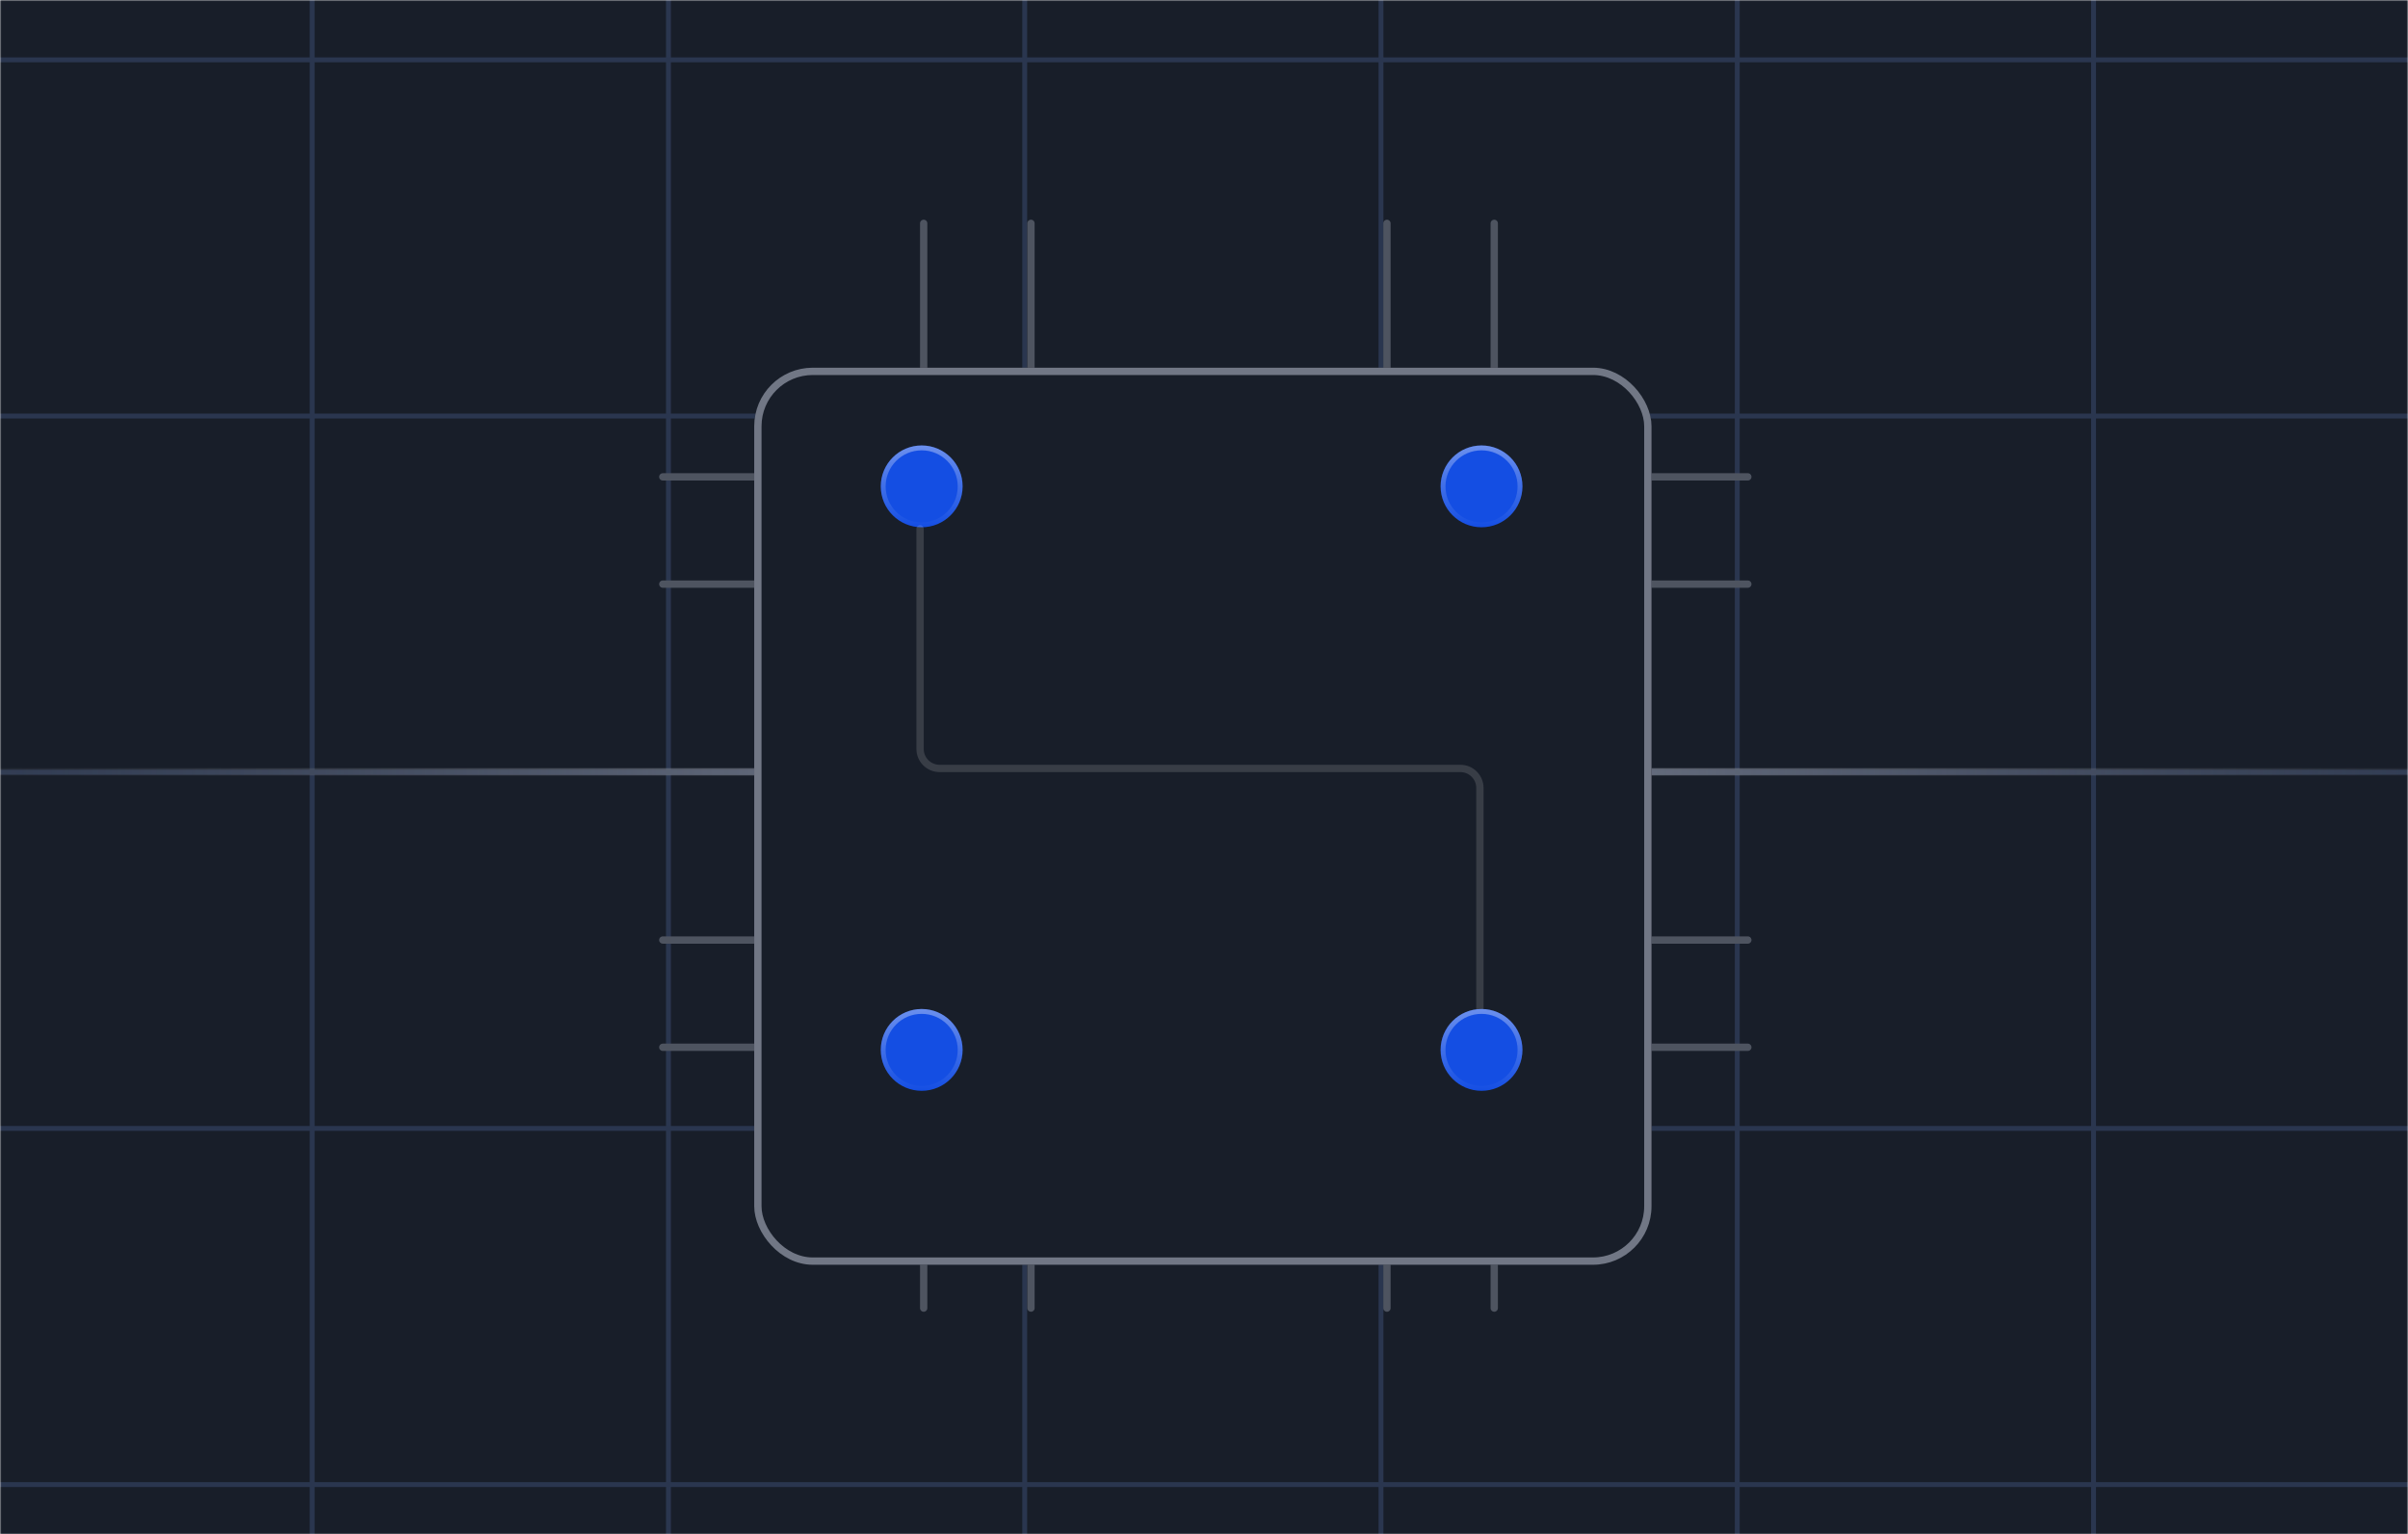 <svg width="797" height="508" viewBox="0 0 797 508" fill="none" xmlns="http://www.w3.org/2000/svg">
<mask id="mask0_2733_41475" style="mask-type:alpha" maskUnits="userSpaceOnUse" x="0" y="0" width="797" height="508">
<path d="M0 0H797V508H0V0Z" fill="#D9D9D9"/>
</mask>
<g mask="url(#mask0_2733_41475)">
<rect width="1038.75" height="541.314" transform="translate(-121.252 -16.575)" fill="#8FD0FF"/>
<g clip-path="url(#clip0_2733_41475)">
<rect width="961.966" height="542.316" transform="translate(-82.859 -17.076)" fill="#181E29"/>
<line x1="339.162" y1="-686.901" x2="339.162" y2="1177.31" stroke="#2A364F" stroke-width="1.614"/>
<line x1="103.32" y1="-686.901" x2="103.32" y2="1177.31" stroke="#2A364F" stroke-width="1.614"/>
<line x1="575.001" y1="-686.901" x2="575.001" y2="1177.31" stroke="#2A364F" stroke-width="1.614"/>
<line x1="457.08" y1="-686.901" x2="457.08" y2="1177.31" stroke="#2A364F" stroke-width="1.614"/>
<line x1="221.242" y1="-686.901" x2="221.242" y2="1177.31" stroke="#2A364F" stroke-width="1.614"/>
<line x1="692.92" y1="-686.901" x2="692.92" y2="1177.31" stroke="#2A364F" stroke-width="1.614"/>
<line x1="-534.788" y1="137.732" x2="1329.42" y2="137.732" stroke="#2A364F" stroke-width="1.614"/>
<line x1="-534.788" y1="373.572" x2="1329.42" y2="373.572" stroke="#2A364F" stroke-width="1.614"/>
<line x1="-534.788" y1="491.491" x2="1329.42" y2="491.492" stroke="#2A364F" stroke-width="1.614"/>
<line x1="-534.788" y1="19.812" x2="1329.42" y2="19.812" stroke="#2A364F" stroke-width="1.614"/>
<line x1="-534.788" y1="255.652" x2="1329.42" y2="255.652" stroke="#2A364F" stroke-width="1.614"/>
<line x1="-81.648" y1="255.518" x2="877.897" y2="255.518" stroke="url(#paint0_linear_2733_41475)" stroke-width="2.421" stroke-linecap="round"/>
<line x1="219.371" y1="346.711" x2="578.494" y2="346.711" stroke="#4E5460" stroke-width="2.421" stroke-linecap="round"/>
<line x1="219.371" y1="311.203" x2="578.494" y2="311.203" stroke="#4E5460" stroke-width="2.421" stroke-linecap="round"/>
<line x1="219.371" y1="193.378" x2="578.494" y2="193.378" stroke="#4E5460" stroke-width="2.421" stroke-linecap="round"/>
<line x1="219.371" y1="157.869" x2="578.494" y2="157.869" stroke="#4E5460" stroke-width="2.421" stroke-linecap="round"/>
<line x1="305.721" y1="73.939" x2="305.721" y2="433.062" stroke="#4E5460" stroke-width="2.421" stroke-linecap="round"/>
<line x1="341.23" y1="73.939" x2="341.23" y2="433.062" stroke="#4E5460" stroke-width="2.421" stroke-linecap="round"/>
<line x1="459.055" y1="73.939" x2="459.055" y2="433.062" stroke="#4E5460" stroke-width="2.421" stroke-linecap="round"/>
<line x1="494.564" y1="73.939" x2="494.564" y2="433.062" stroke="#4E5460" stroke-width="2.421" stroke-linecap="round"/>
<g filter="url(#filter0_d_2733_41475)">
<rect x="249.633" y="105.591" width="296.983" height="296.983" rx="19.368" fill="#181E29"/>
<rect x="250.843" y="106.802" width="294.562" height="294.562" rx="18.158" stroke="#717785" stroke-width="2.421"/>
</g>
<circle cx="305.06" cy="161.018" r="13.545" fill="#144EE3"/>
<circle cx="305.06" cy="161.018" r="12.738" stroke="url(#paint1_linear_2733_41475)" stroke-opacity="0.37" stroke-width="1.614"/>
<path opacity="0.14" d="M304.524 175.077L304.524 247.944C304.524 251.509 307.415 254.4 310.981 254.4L483.365 254.4C486.931 254.4 489.821 257.29 489.821 260.856V334.357" stroke="white" stroke-width="2.421" stroke-linecap="round"/>
<circle cx="490.357" cy="347.585" r="13.545" fill="#144EE3"/>
<circle cx="490.357" cy="347.585" r="12.738" stroke="url(#paint2_linear_2733_41475)" stroke-opacity="0.37" stroke-width="1.614"/>
<circle cx="490.357" cy="161.018" r="13.545" fill="#144EE3"/>
<circle cx="490.357" cy="161.018" r="12.738" stroke="url(#paint3_linear_2733_41475)" stroke-opacity="0.37" stroke-width="1.614"/>
<circle cx="305.06" cy="347.585" r="13.545" fill="#144EE3"/>
<circle cx="305.06" cy="347.585" r="12.738" stroke="url(#paint4_linear_2733_41475)" stroke-opacity="0.37" stroke-width="1.614"/>
</g>
</g>
<defs>
<filter id="filter0_d_2733_41475" x="207.668" y="79.766" width="380.912" height="380.913" filterUnits="userSpaceOnUse" color-interpolation-filters="sRGB">
<feFlood flood-opacity="0" result="BackgroundImageFix"/>
<feColorMatrix in="SourceAlpha" type="matrix" values="0 0 0 0 0 0 0 0 0 0 0 0 0 0 0 0 0 0 127 0" result="hardAlpha"/>
<feOffset dy="16.14"/>
<feGaussianBlur stdDeviation="20.983"/>
<feComposite in2="hardAlpha" operator="out"/>
<feColorMatrix type="matrix" values="0 0 0 0 0 0 0 0 0 0 0 0 0 0 0 0 0 0 0.28 0"/>
<feBlend mode="normal" in2="BackgroundImageFix" result="effect1_dropShadow_2733_41475"/>
<feBlend mode="normal" in="SourceGraphic" in2="effect1_dropShadow_2733_41475" result="shape"/>
</filter>
<linearGradient id="paint0_linear_2733_41475" x1="-82.858" y1="256.729" x2="885.564" y2="256.729" gradientUnits="userSpaceOnUse">
<stop stop-color="#4E5460" stop-opacity="0"/>
<stop offset="0.51" stop-color="#8B91A0"/>
<stop offset="1" stop-color="#4E5460" stop-opacity="0"/>
</linearGradient>
<linearGradient id="paint1_linear_2733_41475" x1="305.06" y1="147.473" x2="305.06" y2="174.564" gradientUnits="userSpaceOnUse">
<stop stop-color="white"/>
<stop offset="1" stop-color="white" stop-opacity="0"/>
</linearGradient>
<linearGradient id="paint2_linear_2733_41475" x1="490.357" y1="334.039" x2="490.357" y2="361.13" gradientUnits="userSpaceOnUse">
<stop stop-color="white"/>
<stop offset="1" stop-color="white" stop-opacity="0"/>
</linearGradient>
<linearGradient id="paint3_linear_2733_41475" x1="490.357" y1="147.473" x2="490.357" y2="174.564" gradientUnits="userSpaceOnUse">
<stop stop-color="white"/>
<stop offset="1" stop-color="white" stop-opacity="0"/>
</linearGradient>
<linearGradient id="paint4_linear_2733_41475" x1="305.06" y1="334.039" x2="305.06" y2="361.13" gradientUnits="userSpaceOnUse">
<stop stop-color="white"/>
<stop offset="1" stop-color="white" stop-opacity="0"/>
</linearGradient>
<clipPath id="clip0_2733_41475">
<rect width="961.966" height="542.316" fill="white" transform="translate(-82.859 -17.076)"/>
</clipPath>
</defs>
</svg>
